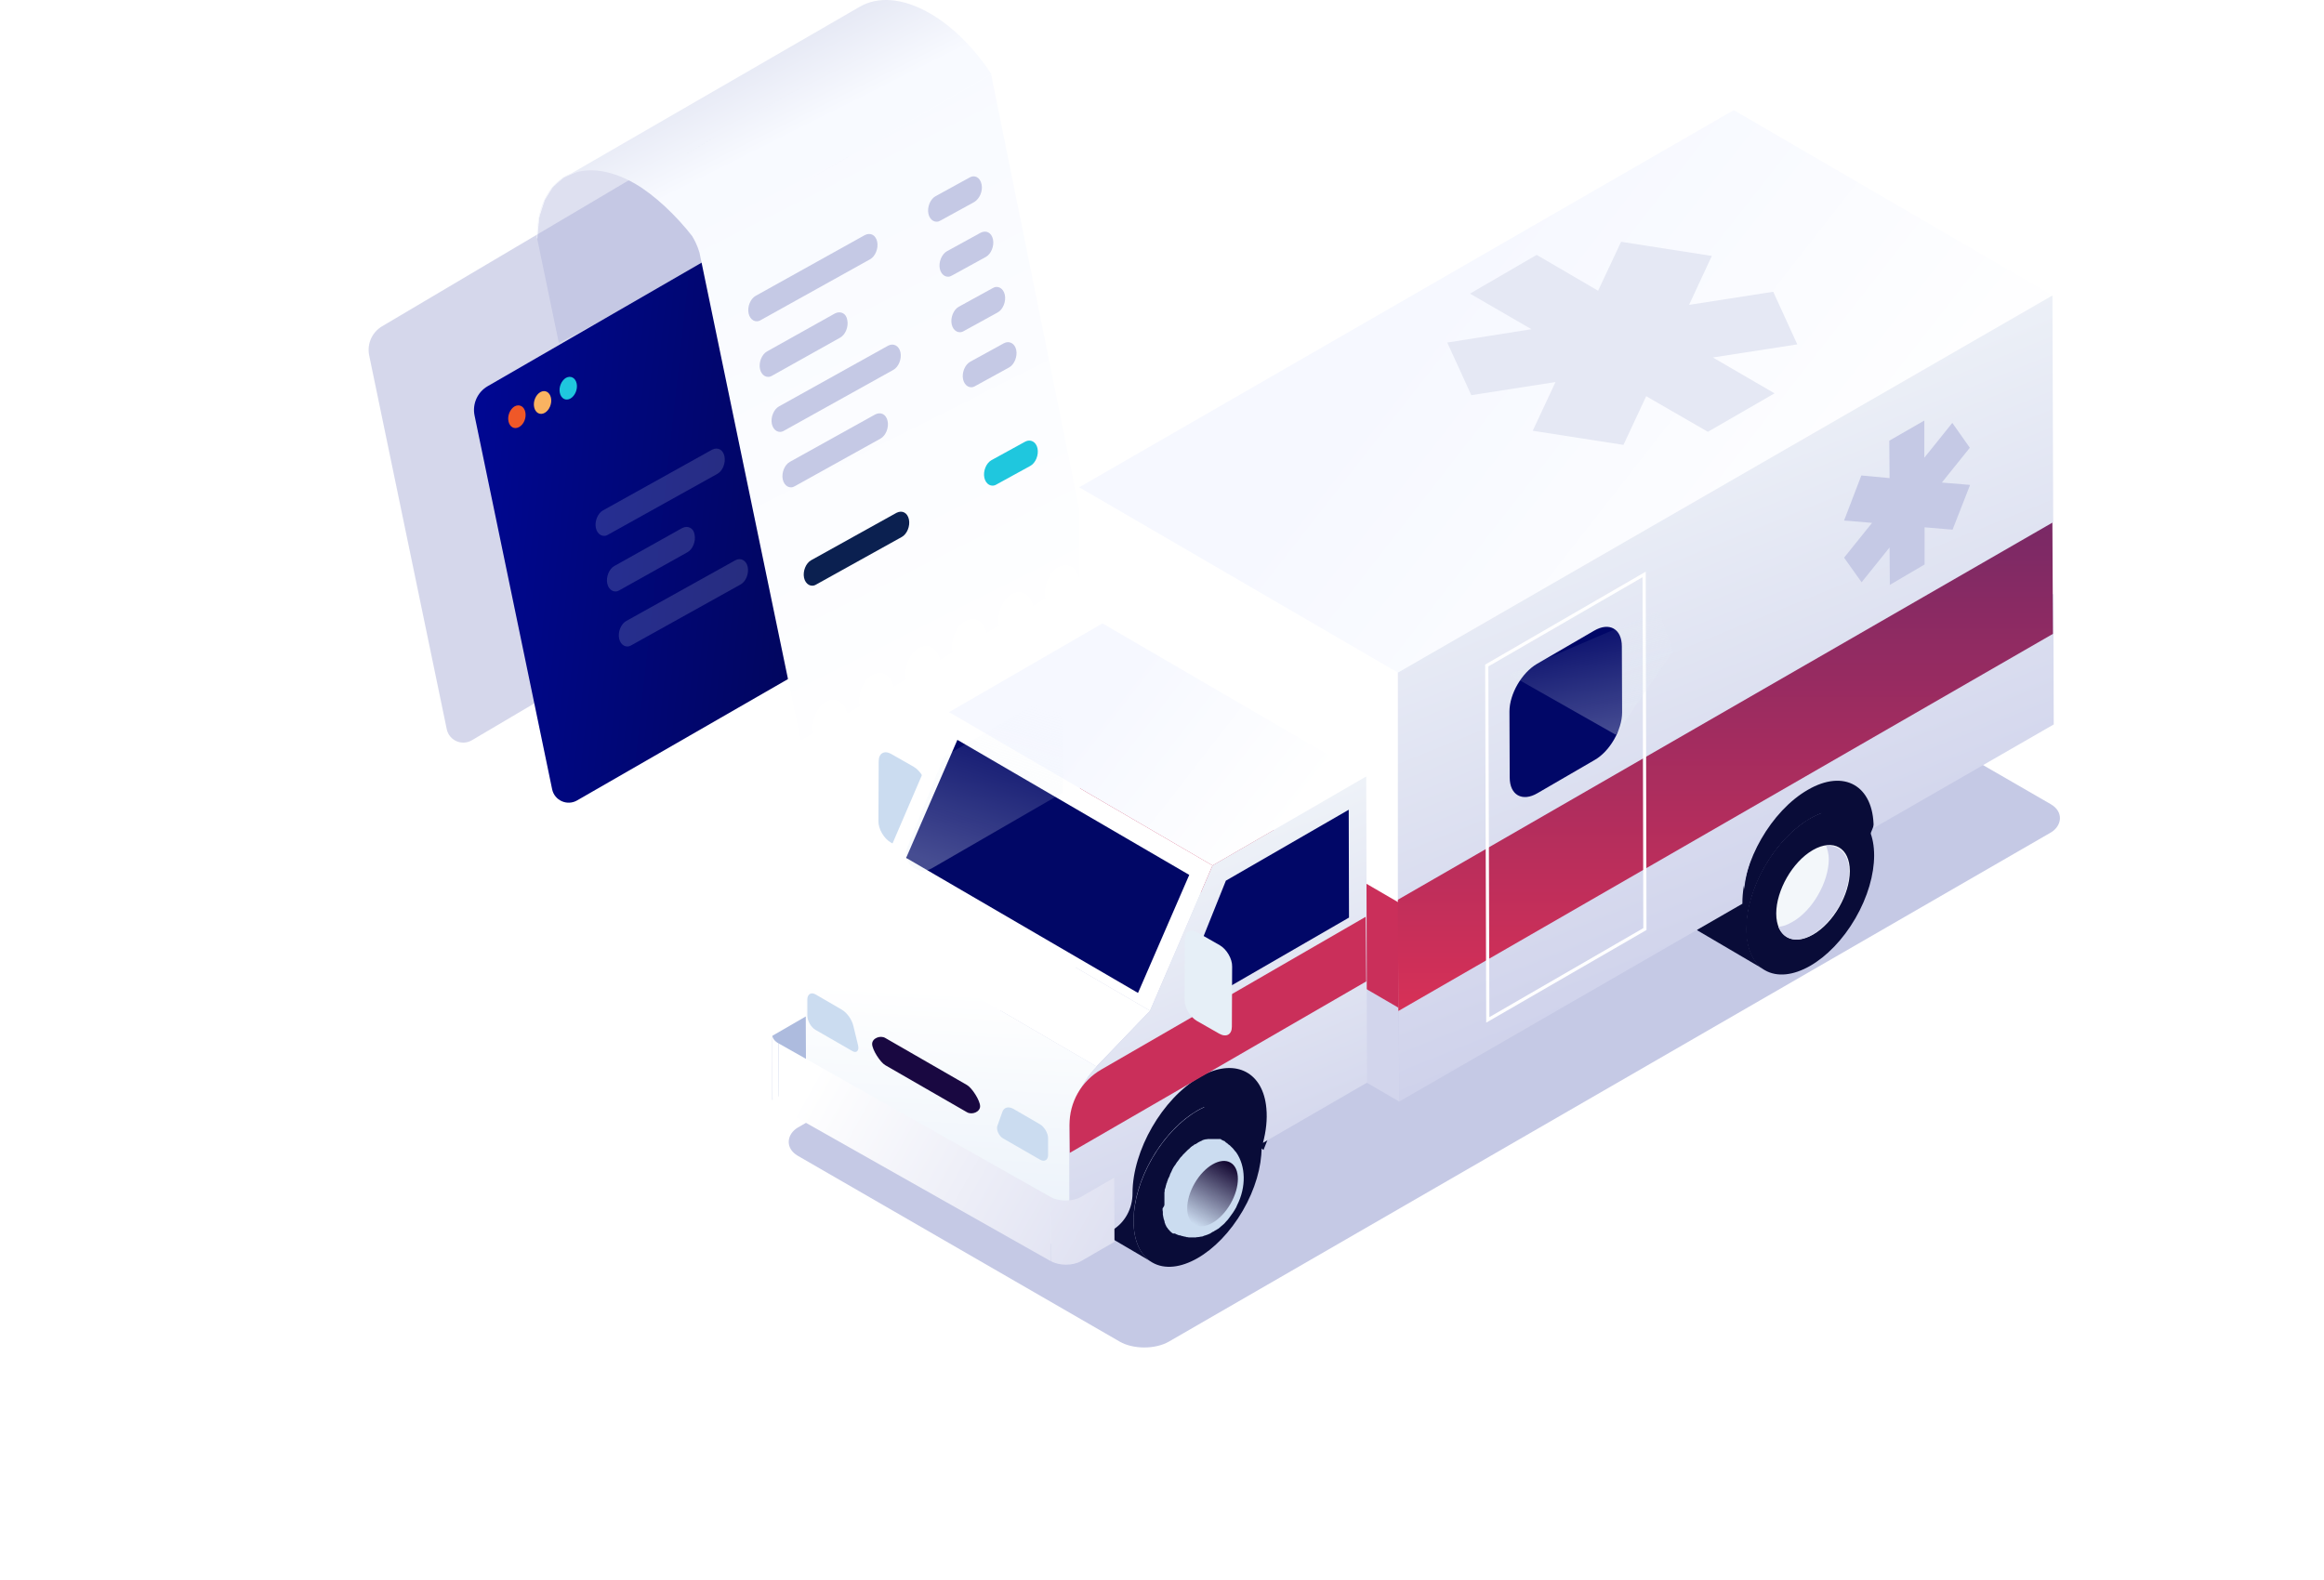 <svg width="200" height="136" viewBox="0 0 200 136" fill="none" xmlns="http://www.w3.org/2000/svg">
<g clip-path="url(#clip0_24216_74732)">
<g filter="url(#filter0_d_24216_74732)">
<rect width="119.371" height="119.371" rx="14.137" transform="matrix(0.866 0.5 -0.866 0.5 99.439 14.629)" fill="white"/>
</g>
<path opacity="0.4" d="M49.912 14.65L71.484 5.953L73.538 16.09L48.092 29.516L46.229 20.539L46.407 18.681L46.882 17.211L47.579 16.09L48.503 15.282L49.912 14.65Z" fill="#ACB1D9"/>
<path opacity="0.5" d="M32.881 28.086L61.096 11.385L68.404 47.311L40.607 63.719C39.749 64.225 38.648 63.738 38.446 62.763L31.772 30.597C31.567 29.609 32.013 28.6 32.881 28.086Z" fill="#ACB1D9"/>
<path d="M41.972 33.24L65.749 19.508L73.057 55.434L49.662 68.898C48.805 69.391 47.716 68.902 47.515 67.934L40.84 35.765C40.633 34.767 41.09 33.749 41.972 33.24Z" fill="url(#paint0_linear_24216_74732)"/>
<path d="M44.292 34.975C43.896 35.204 43.652 35.783 43.759 36.27C43.866 36.758 44.262 36.987 44.673 36.758C45.085 36.529 45.313 35.966 45.207 35.463C45.1 34.975 44.704 34.762 44.292 34.975Z" fill="#EF5828"/>
<path d="M46.501 33.753C46.105 33.982 45.861 34.561 45.968 35.048C46.074 35.536 46.47 35.765 46.882 35.536C47.278 35.307 47.522 34.728 47.415 34.241C47.309 33.753 46.912 33.525 46.501 33.753Z" fill="#FAB361"/>
<path d="M48.712 32.52C48.316 32.749 48.072 33.328 48.178 33.815C48.285 34.303 48.681 34.532 49.093 34.303C49.489 34.074 49.733 33.495 49.626 33.008C49.519 32.52 49.123 32.307 48.712 32.52Z" fill="#1FC7DE"/>
<g opacity="0.2">
<path d="M61.285 38.706L51.893 43.933C51.444 44.178 51.158 44.872 51.28 45.444C51.403 46.015 51.893 46.301 52.342 46.015L61.734 40.788C62.183 40.544 62.469 39.849 62.346 39.278C62.224 38.706 61.775 38.461 61.285 38.706Z" fill="#BEC9E3"/>
<path d="M70.27 33.767L67.371 35.36C66.921 35.605 66.635 36.299 66.758 36.871C66.88 37.442 67.371 37.728 67.82 37.442L70.719 35.85C71.168 35.564 71.454 34.911 71.331 34.339C71.209 33.726 70.719 33.481 70.27 33.767Z" fill="#BEC9E3"/>
<path d="M58.712 45.45L52.873 48.717C52.424 48.962 52.138 49.656 52.261 50.228C52.383 50.799 52.873 51.085 53.322 50.799L59.162 47.533C59.611 47.288 59.897 46.593 59.774 46.022C59.692 45.45 59.202 45.205 58.712 45.45Z" fill="#BEC9E3"/>
<path d="M71.248 38.503L68.349 40.095C67.9 40.34 67.614 41.035 67.737 41.606C67.859 42.178 68.349 42.464 68.798 42.178L71.697 40.585C72.147 40.34 72.432 39.646 72.31 39.075C72.187 38.503 71.738 38.258 71.248 38.503Z" fill="#BEC9E3"/>
<path d="M63.285 48.225L53.894 53.452C53.444 53.697 53.159 54.391 53.281 54.963C53.404 55.535 53.894 55.821 54.343 55.535L63.735 50.308C64.184 50.063 64.47 49.369 64.347 48.797C64.225 48.225 63.735 47.98 63.285 48.225Z" fill="#BEC9E3"/>
<path d="M72.267 43.28L69.368 44.873C68.919 45.118 68.633 45.812 68.755 46.383C68.878 46.955 69.368 47.241 69.817 46.955L72.716 45.363C73.166 45.118 73.451 44.423 73.329 43.852C73.206 43.28 72.716 42.994 72.267 43.28Z" fill="#BEC9E3"/>
</g>
<path d="M59.602 20.367C58.223 18.58 56.303 16.759 54.641 15.805C52.34 14.485 50.243 14.345 48.722 15.189C47.202 16.032 46.249 17.863 46.249 20.502H46.204C46.204 17.853 47.16 16.003 48.7 15.149C48.854 15.064 49.014 14.989 49.178 14.924L74.022 0.563C75.535 -0.295 77.623 -0.224 79.999 1.134L54.675 15.773L54.676 15.773L80 1.135C82.017 2.292 83.869 4.175 85.313 6.371L68.15 16.297L85.295 6.396L93.966 49.194L92.887 49.834C92.688 48.835 91.848 48.355 91.049 48.835C90.25 49.274 89.77 50.513 89.97 51.512L88.891 52.151C88.691 51.153 87.852 50.673 87.053 51.153C86.254 51.592 85.774 52.831 85.974 53.83L84.895 54.469C84.695 53.47 83.856 52.991 83.057 53.47C82.258 53.91 81.778 55.149 81.978 56.148L80.899 56.787C80.699 55.788 79.86 55.308 79.061 55.788C78.261 56.228 77.782 57.466 77.982 58.465L76.903 59.105C76.703 58.106 75.864 57.626 75.065 58.106C74.265 58.545 73.786 59.784 73.986 60.783L72.907 61.422C72.707 60.423 71.868 59.944 71.069 60.423C70.269 60.863 69.79 62.102 69.99 63.101L68.911 63.74L60.196 21.738C60.002 21.081 59.714 20.557 59.594 20.377L59.602 20.367Z" fill="url(#paint1_linear_24216_74732)"/>
<path d="M74.427 20.235L65.035 25.462C64.586 25.707 64.3 26.401 64.423 26.973C64.545 27.544 65.035 27.83 65.484 27.544L74.876 22.318C75.325 22.073 75.611 21.379 75.489 20.807C75.366 20.235 74.917 19.99 74.427 20.235Z" fill="#C5C9E5"/>
<path d="M83.41 15.297L80.511 16.889C80.062 17.134 79.776 17.828 79.899 18.4C80.021 18.972 80.511 19.258 80.96 18.972L83.86 17.379C84.309 17.093 84.595 16.44 84.472 15.868C84.35 15.256 83.86 15.011 83.41 15.297Z" fill="#C5C9E5"/>
<path d="M71.855 26.979L66.015 30.246C65.566 30.491 65.28 31.185 65.403 31.757C65.525 32.329 66.015 32.614 66.464 32.329L72.304 29.062C72.753 28.817 73.039 28.123 72.916 27.551C72.835 26.979 72.344 26.734 71.855 26.979Z" fill="#C5C9E5"/>
<path d="M84.392 20.032L81.493 21.625C81.044 21.87 80.758 22.564 80.88 23.136C81.003 23.707 81.493 23.993 81.942 23.707L84.841 22.115C85.29 21.87 85.576 21.175 85.454 20.604C85.331 20.032 84.882 19.787 84.392 20.032Z" fill="#C5C9E5"/>
<path d="M76.43 29.755L67.039 34.981C66.59 35.227 66.304 35.921 66.426 36.492C66.549 37.064 67.039 37.35 67.488 37.064L76.88 31.837C77.329 31.592 77.615 30.898 77.492 30.326C77.37 29.755 76.88 29.51 76.43 29.755Z" fill="#C5C9E5"/>
<path d="M85.412 24.809L82.513 26.402C82.064 26.647 81.778 27.341 81.901 27.913C82.023 28.485 82.513 28.77 82.962 28.485L85.862 26.892C86.311 26.647 86.597 25.953 86.474 25.381C86.352 24.809 85.862 24.524 85.412 24.809Z" fill="#C5C9E5"/>
<path d="M75.325 35.671L67.975 39.754C67.526 39.999 67.24 40.693 67.363 41.265C67.485 41.837 67.975 42.123 68.424 41.837L75.775 37.753C76.224 37.508 76.51 36.814 76.387 36.242C76.264 35.671 75.815 35.426 75.325 35.671Z" fill="#C5C9E5"/>
<path d="M77.158 44.138L69.808 48.221C69.359 48.466 69.073 49.16 69.195 49.732C69.318 50.303 69.808 50.589 70.257 50.303L77.607 46.22C78.056 45.975 78.342 45.281 78.22 44.709C78.097 44.138 77.648 43.893 77.158 44.138Z" fill="#0B2050"/>
<path d="M86.392 29.546L83.493 31.138C83.044 31.383 82.758 32.078 82.881 32.649C83.003 33.221 83.493 33.507 83.942 33.221L86.842 31.628C87.291 31.383 87.577 30.689 87.454 30.117C87.332 29.546 86.842 29.301 86.392 29.546Z" fill="#C5C9E5"/>
<path d="M88.224 38.017L85.324 39.609C84.875 39.854 84.589 40.548 84.712 41.12C84.834 41.691 85.324 41.977 85.773 41.691L88.673 40.099C89.122 39.854 89.408 39.16 89.285 38.588C89.163 38.017 88.673 37.772 88.224 38.017Z" fill="#1FC7DE"/>
<rect width="36.863" height="92.521" rx="2.449" transform="matrix(0.866 0.5 -0.866 0.5 146.676 52.01)" fill="#C5C9E5"/>
<path d="M76.699 64.899L78.634 66.003C79.219 66.341 79.714 67.175 79.691 67.85L79.669 73.009C79.669 73.685 79.197 73.956 78.589 73.618L76.654 72.514C76.07 72.176 75.575 71.342 75.597 70.666L75.62 65.508C75.62 64.832 76.115 64.561 76.699 64.899Z" fill="#CBDCF0"/>
<path d="M120.367 83.576L92.944 67.603L92.989 78.867L120.412 94.817L120.367 83.576Z" fill="#D2D5EC"/>
<path d="M120.342 77.154L92.919 61.182L92.941 70.778L120.365 86.751L120.342 77.154Z" fill="#CA2F5A"/>
<path d="M120.298 57.891L92.875 41.941L92.92 61.721L120.343 77.67L120.298 57.891Z" fill="white"/>
<path d="M176.628 25.43L149.205 9.48L92.874 41.943L120.297 57.893L176.628 25.43Z" fill="url(#paint2_linear_24216_74732)"/>
<path d="M110.963 93.352L108.736 98.984L100.029 92.721L107.048 90.221L110.963 93.352Z" fill="#090C38"/>
<path d="M162.817 67.082L160.59 72.736L151.862 66.451L158.903 63.973L162.817 67.082Z" fill="#090C38"/>
<path d="M97.238 99.744L97.396 101.682C97.688 98.348 99.893 94.586 102.66 92.738C102.727 92.761 102.795 92.806 102.862 92.851L106.934 95.216C105.944 94.631 104.549 94.721 103.02 95.599C100.253 97.199 97.958 100.893 97.598 104.182C97.576 104.385 97.553 104.903 97.553 105.106C97.553 106.841 98.16 108.057 99.15 108.643L94.808 106.097C94.741 106.052 97.328 99.812 97.238 99.744Z" fill="#090C38"/>
<path d="M99.161 108.668C97.013 107.417 97.017 103.395 99.171 99.684C101.325 95.973 104.813 93.978 106.961 95.228C109.109 96.478 109.105 100.501 106.951 104.212C104.797 107.923 101.309 109.918 99.161 108.668Z" fill="#090C38"/>
<path d="M149.948 74.61L150.106 76.547C150.398 73.213 152.603 69.451 155.37 67.603C155.437 67.626 155.505 67.671 155.572 67.716L159.689 70.082C158.699 69.496 157.305 69.586 155.775 70.465C153.008 72.064 150.713 75.759 150.353 79.048C150.331 79.25 150.308 79.769 150.308 79.971C150.308 81.706 150.916 82.922 151.905 83.508L146.034 80.061C145.921 80.016 150.038 74.677 149.948 74.61Z" fill="#090C38"/>
<path d="M151.877 83.509C149.729 82.259 149.733 78.237 151.887 74.526C154.041 70.814 157.529 68.82 159.677 70.07C161.825 71.32 161.821 75.343 159.667 79.054C157.513 82.765 154.025 84.76 151.877 83.509Z" fill="#090C38"/>
<path d="M98.971 87L76.295 73.799L71.705 78.597L94.359 91.799L98.971 87Z" fill="white"/>
<path d="M104.347 74.498L81.671 61.297L76.294 73.8L98.971 87.001L104.347 74.498Z" fill="white"/>
<path d="M117.555 66.861L94.878 53.66L81.673 61.297L104.349 74.498L117.555 66.861Z" fill="url(#paint3_linear_24216_74732)"/>
<path d="M71.706 78.6L94.382 91.801C92.965 93.288 92.043 95.405 92.043 97.162L92.065 107.998L69.389 94.797L69.366 83.961C69.344 82.204 70.288 80.086 71.706 78.6Z" fill="url(#paint4_linear_24216_74732)"/>
<path d="M104.348 74.493L98.971 86.996L94.382 91.795C92.965 93.281 92.042 95.399 92.042 97.156L92.065 107.992L95.664 105.92C96.811 105.266 97.464 104.027 97.464 102.721V102.698C97.464 99.026 100.028 94.566 103.223 92.718C103.335 92.651 103.47 92.583 103.583 92.516C106.395 91.096 108.712 92.335 108.982 95.399C109.072 96.345 108.959 97.359 108.689 98.373L117.643 93.191L117.576 66.834L104.348 74.493Z" fill="url(#paint5_linear_24216_74732)"/>
<path d="M66.465 89.159V94.678L69.367 93.011L69.344 87.492L66.465 89.159Z" fill="#ADBBDE"/>
<path d="M66.484 94.589L66.461 89.074C66.464 89.343 66.644 89.611 67.001 89.813L67.024 95.332C66.664 95.129 66.484 94.859 66.484 94.589Z" fill="url(#paint6_linear_24216_74732)"/>
<path d="M67.027 95.331L67.005 89.812L90.423 103.036V103.037C91.121 103.442 92.29 103.441 93.009 103.036L95.888 101.37L95.91 106.889L93.031 108.556C92.311 108.961 91.164 108.961 90.444 108.555L90.423 103.4V108.555L67.027 95.331Z" fill="url(#paint7_linear_24216_74732)"/>
<path fill-rule="evenodd" clip-rule="evenodd" d="M176.629 25.434L120.298 57.896V77.45L176.697 44.988L176.629 25.434ZM161.241 71.278L176.741 62.357L176.712 51.12L120.388 83.578L120.41 94.82L149.948 77.789V77.744C149.926 74.162 152.445 69.791 155.572 67.989C158.699 66.164 161.241 67.629 161.241 71.211V71.278ZM176.712 51.12L176.696 44.988L176.719 51.116L176.712 51.12Z" fill="url(#paint8_linear_24216_74732)"/>
<path d="M102.345 75.308L82.391 63.684L77.982 73.844L97.936 85.468L102.345 75.308Z" fill="#010766"/>
<path opacity="0.3" d="M81.21 65.144L91.452 59.23L91.474 68.221L80.186 74.745C78.966 75.444 77.571 74.222 78.094 72.912L81.21 65.144Z" fill="url(#paint9_linear_24216_74732)"/>
<path d="M105.497 75.804L116.07 69.699L116.093 78.981L104.44 85.716C103.18 86.437 101.74 85.176 102.28 83.824L105.497 75.804Z" fill="#010767"/>
<path d="M76.18 89.341L83.221 93.396C83.649 93.644 84.346 94.725 84.346 95.221C84.346 95.717 83.649 95.987 83.221 95.739L76.18 91.684C75.753 91.436 75.055 90.355 75.055 89.859C75.055 89.364 75.753 89.094 76.18 89.341Z" fill="#190841"/>
<path d="M87.249 95.468L89.498 96.774C89.881 96.999 90.196 97.54 90.196 97.968V99.41C90.196 99.861 89.881 100.041 89.498 99.816L86.326 97.991C85.966 97.788 85.719 97.247 85.832 96.909L86.259 95.716C86.394 95.31 86.799 95.197 87.249 95.468Z" fill="#CBDCF0"/>
<path d="M70.2 85.603L72.449 86.91C72.899 87.18 73.304 87.743 73.439 88.307L73.844 89.974C73.957 90.424 73.709 90.695 73.349 90.469L70.177 88.645C69.795 88.419 69.48 87.879 69.48 87.428V85.986C69.502 85.558 69.817 85.378 70.2 85.603Z" fill="#CBDCF0"/>
<path d="M100.208 103.675C100.208 103.652 100.208 103.652 100.208 103.63C100.208 103.63 100.208 103.63 100.208 103.607C100.208 103.607 100.208 103.607 100.208 103.585C100.208 103.585 100.208 103.585 100.208 103.562V103.54C100.208 103.54 100.208 103.54 100.208 103.517V103.495C100.208 103.495 100.208 103.495 100.208 103.472V103.45V103.427V103.405C100.208 103.382 100.208 103.382 100.208 103.36V103.337C100.208 103.337 100.208 103.337 100.208 103.314C100.208 103.292 100.208 103.292 100.208 103.269V103.247C100.208 103.224 100.208 103.224 100.208 103.202C100.208 103.179 100.208 103.179 100.208 103.157V103.134C100.208 103.112 100.208 103.112 100.208 103.089V103.067C100.208 103.044 100.208 103.044 100.208 103.022C100.208 103.022 100.208 103.022 100.208 102.999C100.208 102.977 100.208 102.977 100.208 102.954V102.931C100.208 102.909 100.208 102.909 100.208 102.886V102.864V102.841C100.208 102.819 100.208 102.796 100.208 102.774C100.208 102.751 100.208 102.729 100.208 102.706V102.684V102.661C100.208 102.661 100.208 102.661 100.208 102.639C100.208 102.616 100.208 102.594 100.231 102.571V102.549V102.526C100.231 102.503 100.231 102.503 100.231 102.481V102.458V102.436V102.413C100.231 102.391 100.231 102.368 100.253 102.368C100.253 102.346 100.253 102.323 100.276 102.301V102.278C100.276 102.256 100.298 102.233 100.298 102.211C100.298 102.188 100.321 102.166 100.321 102.143C100.321 102.143 100.321 102.143 100.321 102.12V102.098C100.321 102.075 100.343 102.053 100.343 102.03C100.343 102.008 100.343 102.008 100.366 101.985V101.963C100.366 101.963 100.366 101.963 100.366 101.94C100.366 101.918 100.366 101.895 100.388 101.873C100.388 101.85 100.411 101.828 100.411 101.828C100.411 101.805 100.411 101.805 100.433 101.783V101.76C100.433 101.76 100.433 101.76 100.433 101.738C100.456 101.692 100.456 101.67 100.478 101.625C100.478 101.602 100.501 101.58 100.501 101.557C100.501 101.557 100.501 101.557 100.501 101.535C100.523 101.512 100.523 101.467 100.546 101.445C100.546 101.422 100.568 101.4 100.568 101.4C100.568 101.377 100.568 101.377 100.591 101.355C100.636 101.264 100.681 101.174 100.703 101.062C100.748 100.994 100.771 100.904 100.816 100.836C100.906 100.611 101.018 100.408 101.153 100.251C101.198 100.161 101.266 100.07 101.311 100.003L101.333 99.98C101.356 99.958 101.378 99.935 101.401 99.89C101.446 99.845 101.468 99.8 101.513 99.733L101.536 99.71C101.558 99.688 101.558 99.665 101.581 99.642C101.603 99.62 101.626 99.597 101.648 99.575L101.671 99.552C101.671 99.552 101.671 99.552 101.693 99.53L101.716 99.507C101.738 99.485 101.761 99.462 101.761 99.44C101.783 99.417 101.806 99.395 101.828 99.372L101.851 99.35L101.873 99.327L101.896 99.305C101.918 99.282 101.941 99.26 101.941 99.26C101.941 99.26 101.941 99.26 101.963 99.237C101.986 99.214 102.008 99.192 102.008 99.192C102.031 99.169 102.053 99.147 102.076 99.124L102.098 99.102C102.098 99.102 102.098 99.102 102.121 99.079L102.143 99.057C102.143 99.057 102.143 99.057 102.166 99.034C102.188 99.012 102.188 99.012 102.211 98.989L102.233 98.967L102.256 98.944C102.256 98.944 102.278 98.921 102.301 98.921C102.323 98.899 102.323 98.899 102.346 98.876C102.346 98.876 102.346 98.876 102.368 98.854C102.391 98.831 102.391 98.831 102.413 98.809L102.436 98.786L102.458 98.764L102.48 98.741L102.503 98.719C102.525 98.719 102.525 98.696 102.548 98.696C102.548 98.696 102.57 98.696 102.57 98.674L102.593 98.651C102.615 98.651 102.615 98.629 102.638 98.629C102.66 98.629 102.66 98.606 102.683 98.606C102.683 98.606 102.705 98.606 102.705 98.584L102.728 98.561C102.728 98.561 102.728 98.561 102.75 98.539C102.75 98.539 102.75 98.539 102.773 98.539C102.773 98.539 102.795 98.539 102.795 98.516C102.795 98.516 102.818 98.516 102.818 98.493C102.818 98.493 102.818 98.493 102.84 98.493C102.84 98.493 102.84 98.493 102.863 98.493H102.885C102.885 98.493 102.908 98.493 102.908 98.471C102.93 98.448 102.953 98.448 102.975 98.426C103.02 98.403 103.065 98.381 103.11 98.336C103.155 98.313 103.2 98.291 103.245 98.268C103.268 98.246 103.313 98.246 103.335 98.223C103.358 98.223 103.358 98.201 103.38 98.201H103.403C103.403 98.201 103.425 98.201 103.425 98.178C103.448 98.178 103.47 98.156 103.47 98.156C103.47 98.156 103.493 98.156 103.493 98.133C103.493 98.133 103.493 98.133 103.515 98.133C103.538 98.133 103.56 98.111 103.583 98.111C103.605 98.111 103.628 98.088 103.65 98.088C103.65 98.088 103.65 98.088 103.673 98.088H103.695C103.718 98.088 103.718 98.066 103.74 98.066H103.763H103.785H103.808C103.83 98.066 103.83 98.066 103.853 98.066C103.875 98.066 103.898 98.066 103.898 98.043H103.92C103.943 98.043 103.943 98.043 103.965 98.043C103.988 98.043 103.988 98.043 104.01 98.043H104.033H104.055C104.055 98.043 104.055 98.043 104.078 98.043C104.1 98.043 104.1 98.043 104.123 98.043C104.145 98.043 104.145 98.043 104.168 98.043H104.19H104.213H104.235H104.258C104.258 98.043 104.258 98.043 104.28 98.043H104.303C104.303 98.043 104.303 98.043 104.325 98.043C104.325 98.043 104.325 98.043 104.348 98.043H104.37H104.393C104.393 98.043 104.393 98.043 104.415 98.043C104.415 98.043 104.415 98.043 104.438 98.043H104.46C104.46 98.043 104.46 98.043 104.483 98.043H104.505H104.528C104.528 98.043 104.528 98.043 104.55 98.043H104.573H104.595H104.618C104.618 98.043 104.618 98.043 104.64 98.043C104.64 98.043 104.64 98.043 104.663 98.043C104.663 98.043 104.663 98.043 104.685 98.043H104.708H104.73C104.73 98.043 104.73 98.043 104.753 98.043H104.775C104.775 98.043 104.775 98.043 104.798 98.043C104.798 98.043 104.798 98.043 104.82 98.043C104.82 98.043 104.82 98.043 104.843 98.043H104.865C104.865 98.043 104.865 98.043 104.888 98.043H104.91H104.933C104.933 98.043 104.933 98.043 104.955 98.043H104.978H105C105 98.043 105 98.043 105.023 98.043C105.023 98.043 105.023 98.043 105.045 98.043C105.045 98.043 105.068 98.043 105.068 98.066C105.068 98.066 105.09 98.066 105.09 98.088C105.113 98.111 105.135 98.111 105.18 98.133C105.225 98.156 105.27 98.178 105.315 98.201C105.315 98.201 105.315 98.201 105.338 98.201C105.36 98.201 105.36 98.223 105.383 98.223C105.383 98.223 105.405 98.223 105.405 98.246L105.428 98.268C105.428 98.268 105.45 98.268 105.45 98.291C105.45 98.291 105.473 98.291 105.473 98.313C105.473 98.313 105.495 98.313 105.495 98.336C105.518 98.336 105.518 98.358 105.54 98.358C105.563 98.381 105.585 98.381 105.585 98.403C105.585 98.403 105.585 98.403 105.607 98.403L105.63 98.426C105.652 98.448 105.675 98.448 105.675 98.471C105.72 98.516 105.765 98.539 105.832 98.584L105.855 98.606C105.855 98.606 105.855 98.606 105.877 98.629C105.9 98.651 105.9 98.651 105.922 98.674C105.945 98.696 105.967 98.719 105.99 98.741C106.057 98.786 106.125 98.876 106.215 98.989C106.237 99.034 106.282 99.057 106.305 99.102L106.327 99.124L106.35 99.147C106.35 99.147 106.35 99.169 106.372 99.169C107.227 100.386 107.25 102.188 106.462 103.742C106.44 103.788 106.417 103.855 106.395 103.9C106.395 103.923 106.372 103.945 106.372 103.945C106.215 104.238 106.012 104.531 105.787 104.824C105.697 104.959 105.608 105.049 105.563 105.094L105.54 105.117C105.495 105.184 105.428 105.229 105.383 105.297C105.338 105.342 105.27 105.41 105.18 105.477C105.18 105.477 105.18 105.477 105.158 105.5C105.113 105.545 105.068 105.567 105.045 105.59L105.023 105.612C105 105.635 105 105.635 104.978 105.657C104.865 105.747 104.82 105.793 104.708 105.838C104.708 105.838 104.685 105.838 104.685 105.86C104.663 105.883 104.64 105.883 104.595 105.905C104.55 105.928 104.505 105.95 104.46 105.995C104.505 105.973 104.55 105.95 104.573 105.928C104.528 105.95 104.46 105.995 104.415 106.018C104.415 106.018 104.415 106.018 104.393 106.018L104.28 106.085L104.213 106.13C104.213 106.13 104.19 106.13 104.19 106.153C104.055 106.221 103.988 106.243 103.875 106.288C103.808 106.311 103.74 106.333 103.673 106.356C103.65 106.356 103.628 106.356 103.605 106.378C103.583 106.378 103.583 106.378 103.56 106.401C103.515 106.423 103.425 106.446 103.335 106.446C103.223 106.468 103.133 106.491 103.043 106.491C102.998 106.491 102.953 106.491 102.908 106.513C102.885 106.513 102.885 106.513 102.863 106.513C102.818 106.513 102.75 106.513 102.705 106.513C102.705 106.513 102.66 106.513 102.615 106.513H102.593C102.57 106.513 102.525 106.513 102.503 106.513C102.458 106.513 102.413 106.513 102.368 106.513C102.323 106.513 102.278 106.513 102.211 106.491H102.188C102.143 106.491 102.098 106.491 102.076 106.468C102.053 106.468 102.031 106.468 102.008 106.446C102.008 106.446 101.986 106.446 101.963 106.446C101.941 106.446 101.896 106.423 101.851 106.423C101.828 106.423 101.806 106.401 101.783 106.401H101.761C101.716 106.378 101.671 106.378 101.603 106.356C101.581 106.356 101.581 106.333 101.558 106.333H101.536H101.558C101.558 106.333 101.558 106.333 101.536 106.333H101.513H101.491H101.468C101.401 106.311 101.356 106.288 101.243 106.243C101.198 106.221 101.153 106.198 101.108 106.175C101.108 106.175 101.108 106.175 101.086 106.175C101.086 106.175 101.086 106.175 101.063 106.175C101.063 106.175 101.063 106.175 101.041 106.175C101.041 106.175 101.041 106.175 101.018 106.175C101.018 106.175 101.018 106.175 100.996 106.175C100.996 106.175 100.996 106.175 100.973 106.175C100.973 106.175 100.973 106.175 100.951 106.175C100.928 106.175 100.928 106.153 100.906 106.153L100.883 106.13C100.883 106.13 100.861 106.13 100.861 106.108C100.861 106.108 100.861 106.108 100.838 106.108C100.838 106.108 100.816 106.108 100.816 106.085C100.816 106.085 100.816 106.085 100.793 106.063C100.793 106.063 100.793 106.063 100.771 106.04C100.771 106.04 100.771 106.04 100.748 106.018C100.748 106.018 100.748 106.018 100.726 106.018C100.726 106.018 100.726 106.018 100.703 105.995C100.703 105.973 100.681 105.973 100.681 105.95C100.681 105.95 100.681 105.95 100.658 105.928C100.658 105.928 100.658 105.928 100.636 105.905C100.636 105.905 100.636 105.883 100.613 105.883L100.591 105.86C100.591 105.86 100.591 105.838 100.568 105.838L100.546 105.815C100.546 105.815 100.546 105.815 100.523 105.793C100.523 105.793 100.523 105.793 100.523 105.77C100.523 105.77 100.523 105.77 100.501 105.747L100.478 105.725C100.478 105.725 100.478 105.725 100.478 105.702C100.478 105.702 100.478 105.68 100.456 105.68L100.433 105.657L100.411 105.635C100.411 105.612 100.388 105.612 100.388 105.59L100.366 105.567V105.545V105.522C100.366 105.522 100.366 105.5 100.343 105.5C100.343 105.5 100.343 105.477 100.321 105.477C100.321 105.477 100.321 105.477 100.321 105.455C100.321 105.455 100.321 105.432 100.298 105.41C100.298 105.387 100.276 105.387 100.276 105.364C100.276 105.364 100.276 105.364 100.276 105.342C100.276 105.319 100.276 105.319 100.253 105.297C100.253 105.274 100.231 105.274 100.231 105.252V105.229C100.231 105.229 100.231 105.229 100.231 105.207V105.184C100.231 105.162 100.231 105.162 100.208 105.139C100.208 105.139 100.208 105.139 100.208 105.117V105.094C100.208 105.072 100.186 105.049 100.186 105.027C100.186 105.004 100.186 105.004 100.163 104.982V104.959C100.163 104.936 100.163 104.936 100.141 104.914C100.141 104.891 100.141 104.891 100.141 104.869C100.141 104.846 100.141 104.846 100.118 104.824V104.801C100.118 104.779 100.118 104.756 100.118 104.756C100.118 104.734 100.096 104.711 100.096 104.689V104.666V104.644C100.096 104.621 100.073 104.576 100.073 104.553C100.073 104.531 100.073 104.531 100.073 104.508V104.486C100.073 104.463 100.073 104.441 100.073 104.396C100.073 104.373 100.073 104.351 100.073 104.328V104.306C100.073 104.261 100.051 104.216 100.051 104.171C100.051 104.148 100.051 104.103 100.051 104.08C100.051 104.058 100.051 104.035 100.051 104.013C100.208 103.788 100.208 103.742 100.208 103.675Z" fill="#CBDCF0"/>
<path d="M102.801 105.409C101.952 104.915 101.958 103.32 102.813 101.847C103.668 100.373 105.05 99.579 105.898 100.073C106.747 100.566 106.741 102.161 105.886 103.635C105.031 105.109 103.649 105.903 102.801 105.409Z" fill="url(#paint10_linear_24216_74732)"/>
<path d="M126.506 25.273L132.243 21.939L137.53 25.025L139.509 20.812L147.316 22.029L145.358 26.242L152.602 25.115L154.672 29.643L147.406 30.77L152.715 33.856L146.978 37.168L141.669 34.104L139.712 38.294L131.905 37.078L133.863 32.887L126.619 34.014L124.549 29.486L131.793 28.337L126.506 25.273Z" fill="#E5E8F4"/>
<path d="M132.263 57.147L137.19 54.286C138.495 53.52 139.574 54.129 139.574 55.638L139.597 61.315C139.597 62.824 138.54 64.672 137.235 65.415L132.308 68.276C131.003 69.042 129.923 68.434 129.923 66.924L129.901 61.247C129.901 59.738 130.958 57.913 132.263 57.147Z" fill="#010767"/>
<path d="M120.296 77.449L120.341 87.023L176.672 54.561L176.627 44.986L120.296 77.449Z" fill="url(#paint11_linear_24216_74732)"/>
<path d="M141.491 49.445L141.558 79.97L128.038 87.787L127.948 57.285L141.491 49.445Z" stroke="white" stroke-width="0.274" stroke-miterlimit="10"/>
<path d="M92.043 96.844L92.066 99.232L117.576 84.477L117.531 78.912L94.765 92.068C93.055 93.059 92.02 94.884 92.043 96.844Z" fill="#CA2F5A"/>
<path d="M103.044 80.261L104.978 81.365C105.563 81.703 106.058 82.536 106.036 83.212L106.013 88.371C106.013 89.046 105.541 89.317 104.933 88.979L102.999 87.875C102.414 87.537 101.919 86.704 101.941 86.028L101.964 80.869C101.986 80.193 102.459 79.923 103.044 80.261Z" fill="#E6EFF7"/>
<path d="M162.591 37.932L165.606 36.197V39.396L168.013 36.4L169.52 38.54L167.113 41.536L169.543 41.739L168.035 45.591L165.628 45.389V48.587L162.636 50.345L162.614 47.123L160.207 50.119L158.699 48.002L161.107 45.006L158.699 44.803L160.184 40.928L162.614 41.153L162.591 37.932Z" fill="#C5C9E5"/>
<path opacity="0.3" d="M129.903 58.056L139.048 63.245L143.978 56.046L142.746 52.543L129.903 58.056Z" fill="url(#paint12_linear_24216_74732)"/>
<path d="M156.011 73.17C157.765 72.161 159.192 72.962 159.192 74.98C159.192 76.968 157.795 79.431 156.041 80.44C154.287 81.449 152.86 80.648 152.86 78.63C152.86 76.642 154.257 74.179 156.011 73.17Z" fill="#F3F7FA"/>
<path d="M157.157 72.809C157.27 73.148 157.383 73.487 157.383 73.94C157.383 75.919 155.972 78.407 154.223 79.369C153.828 79.595 153.433 79.764 153.038 79.764C153.489 80.895 154.618 81.235 155.972 80.443C157.722 79.425 159.132 76.993 159.132 75.014C159.132 73.544 158.286 72.696 157.157 72.809Z" fill="#D0D3EB"/>
</g>
<defs>
<filter id="filter0_d_24216_74732" x="3.232" y="18.77" width="192.414" height="111.875" filterUnits="userSpaceOnUse" color-interpolation-filters="sRGB">
<feFlood flood-opacity="0" result="BackgroundImageFix"/>
<feColorMatrix in="SourceAlpha" type="matrix" values="0 0 0 0 0 0 0 0 0 0 0 0 0 0 0 0 0 0 127 0" result="hardAlpha"/>
<feOffset dy="0.785"/>
<feComposite in2="hardAlpha" operator="out"/>
<feColorMatrix type="matrix" values="0 0 0 0 0.855 0 0 0 0 0.867 0 0 0 0 0.937 0 0 0 1 0"/>
<feBlend mode="normal" in2="BackgroundImageFix" result="effect1_dropShadow_24216_74732"/>
<feBlend mode="normal" in="SourceGraphic" in2="effect1_dropShadow_24216_74732" result="shape"/>
</filter>
<linearGradient id="paint0_linear_24216_74732" x1="73.057" y1="48.158" x2="40.499" y2="44.575" gradientUnits="userSpaceOnUse">
<stop stop-color="#010658"/>
<stop offset="1" stop-color="#000791"/>
</linearGradient>
<linearGradient id="paint1_linear_24216_74732" x1="94.183" y1="59.568" x2="65.852" y2="3.269" gradientUnits="userSpaceOnUse">
<stop stop-color="white"/>
<stop offset="0.866" stop-color="#F8FAFF"/>
<stop offset="1" stop-color="#E3E6F3"/>
</linearGradient>
<linearGradient id="paint2_linear_24216_74732" x1="157.251" y1="54.998" x2="122.341" y2="27.756" gradientUnits="userSpaceOnUse">
<stop stop-color="white"/>
<stop offset="1" stop-color="#F6F8FF"/>
</linearGradient>
<linearGradient id="paint3_linear_24216_74732" x1="109.253" y1="73.252" x2="94.244" y2="61.595" gradientUnits="userSpaceOnUse">
<stop stop-color="white"/>
<stop offset="1" stop-color="#F6F8FF"/>
</linearGradient>
<linearGradient id="paint4_linear_24216_74732" x1="83.104" y1="85.365" x2="81.874" y2="107.998" gradientUnits="userSpaceOnUse">
<stop stop-color="white"/>
<stop offset="1" stop-color="#E8F0F9"/>
</linearGradient>
<linearGradient id="paint5_linear_24216_74732" x1="104.843" y1="66.834" x2="118.823" y2="101.277" gradientUnits="userSpaceOnUse">
<stop stop-color="#F3F7FA"/>
<stop offset="1" stop-color="#CFD2EB"/>
</linearGradient>
<linearGradient id="paint6_linear_24216_74732" x1="70.574" y1="91.572" x2="98.326" y2="107.08" gradientUnits="userSpaceOnUse">
<stop stop-color="white"/>
<stop offset="1" stop-color="#DCDEF0"/>
</linearGradient>
<linearGradient id="paint7_linear_24216_74732" x1="70.574" y1="91.572" x2="98.326" y2="107.08" gradientUnits="userSpaceOnUse">
<stop stop-color="white"/>
<stop offset="1" stop-color="#DCDEF0"/>
</linearGradient>
<linearGradient id="paint8_linear_24216_74732" x1="148.52" y1="25.434" x2="168.613" y2="75.163" gradientUnits="userSpaceOnUse">
<stop stop-color="#F3F7FA"/>
<stop offset="1" stop-color="#CFD2EB"/>
</linearGradient>
<linearGradient id="paint9_linear_24216_74732" x1="84.728" y1="59.23" x2="80" y2="74.019" gradientUnits="userSpaceOnUse">
<stop stop-color="#E6EFF7" stop-opacity="0"/>
<stop offset="1" stop-color="#E6EFF7"/>
</linearGradient>
<linearGradient id="paint10_linear_24216_74732" x1="105.898" y1="100.073" x2="102.794" y2="105.406" gradientUnits="userSpaceOnUse">
<stop stop-color="#10032E"/>
<stop offset="1" stop-color="#10032E" stop-opacity="0"/>
</linearGradient>
<linearGradient id="paint11_linear_24216_74732" x1="140.473" y1="27.39" x2="140.473" y2="86.694" gradientUnits="userSpaceOnUse">
<stop stop-color="#52266C"/>
<stop offset="1" stop-color="#D63057"/>
</linearGradient>
<linearGradient id="paint12_linear_24216_74732" x1="136.94" y1="52.543" x2="139.159" y2="63.178" gradientUnits="userSpaceOnUse">
<stop stop-color="#E6EFF7" stop-opacity="0"/>
<stop offset="1" stop-color="#E6EFF7"/>
</linearGradient>
<clipPath id="clip0_24216_74732">
<rect width="199.66" height="136" fill="white" transform="translate(0.34)"/>
</clipPath>
</defs>
</svg>
